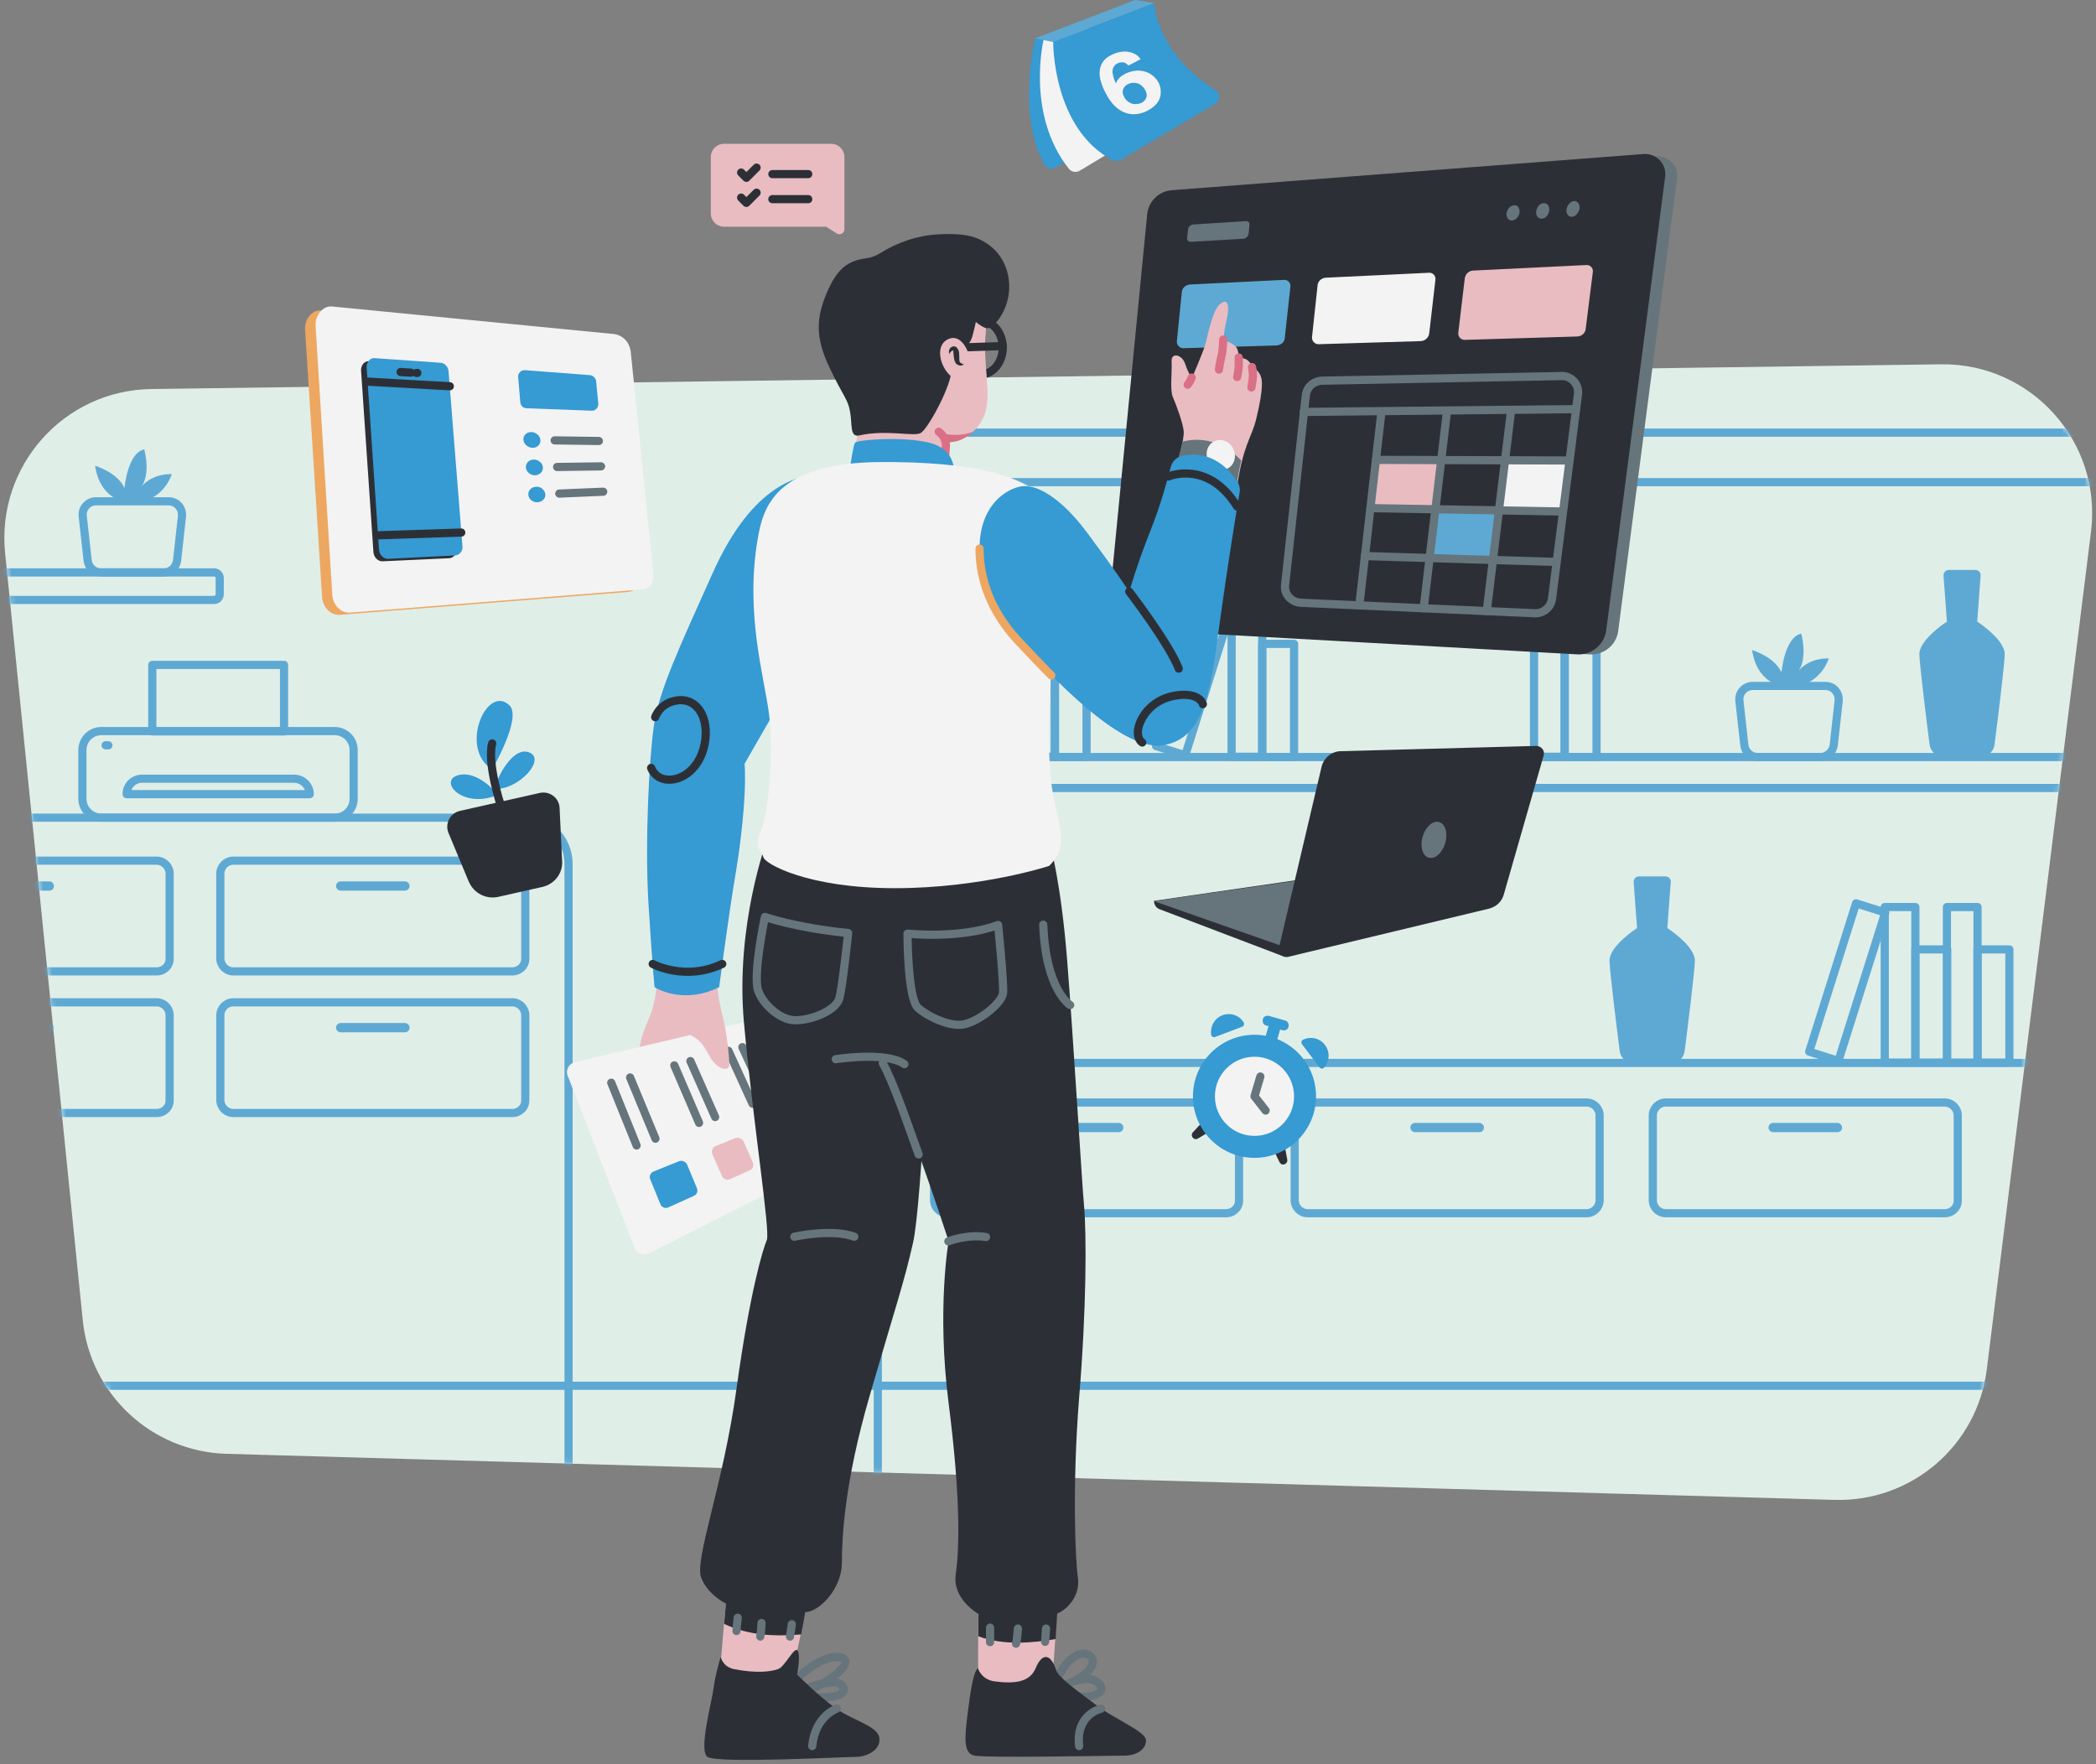 <svg width="461" height="388" viewBox="0 0 461 388" fill="none" xmlns="http://www.w3.org/2000/svg">
<rect x="0" y="0" width="461" height="388" fill="#808080" stroke="none"/>
<g opacity="0.9">
<path d="M403.518 329.889L49.822 319.755C33.362 319.279 19.826 306.695 18.194 290.303L1.121 121.617C-0.783 102.504 14.045 85.839 33.226 85.567L426.917 80.126C446.778 79.854 462.354 97.198 459.906 116.924L436.983 301.186C434.875 317.986 420.387 330.366 403.518 329.889Z" fill="#EAF9F3"/>
<mask id="mask0_62_375" style="mask-type:alpha" maskUnits="userSpaceOnUse" x="0" y="80" width="461" height="250">
<path d="M403.518 329.889L49.823 319.755C33.362 319.279 19.826 306.695 18.194 290.303L1.121 121.617C-0.783 102.504 14.045 85.839 33.226 85.567L426.917 80.126C446.778 79.854 462.354 97.198 459.906 116.924L436.984 301.186C434.875 317.986 420.387 330.366 403.518 329.889Z" fill="#EAF9F3"/>
</mask>
<g mask="url(#mask0_62_375)">
<path d="M114.848 360.498H-167.768C-173.414 360.498 -177.971 355.94 -177.971 350.295V190.043C-177.971 184.398 -173.414 179.841 -167.768 179.841H114.848C120.494 179.841 125.051 184.398 125.051 190.043V350.295C125.051 355.94 120.494 360.498 114.848 360.498Z" stroke="#5AADDC" stroke-width="1.8" stroke-miterlimit="10" stroke-linecap="round" stroke-linejoin="round"/>
<path d="M488.337 349.751H203.272C197.627 349.751 193.069 345.194 193.069 339.548V105.361C193.069 99.715 197.627 95.158 203.272 95.158H488.337C493.983 95.158 498.54 99.715 498.54 105.361V339.548C498.54 345.194 493.983 349.751 488.337 349.751Z" stroke="#5AADDC" stroke-width="1.8" stroke-miterlimit="10" stroke-linecap="round" stroke-linejoin="round"/>
<path d="M47.102 131.956H-14.047V125.902H47.102C47.782 125.902 48.326 126.446 48.326 127.126V130.663C48.326 131.412 47.782 131.956 47.102 131.956Z" stroke="#5AADDC" stroke-width="1.8" stroke-miterlimit="10" stroke-linecap="round" stroke-linejoin="round"/>
<path d="M36.015 125.902H22.207C20.711 125.902 19.486 124.814 19.282 123.317L18.194 113.523C17.99 111.822 19.35 110.258 21.119 110.258H37.103C38.871 110.258 40.164 111.754 40.028 113.523L38.94 123.317C38.736 124.814 37.511 125.902 36.015 125.902Z" stroke="#5AADDC" stroke-width="1.8" stroke-miterlimit="10" stroke-linecap="round" stroke-linejoin="round"/>
<path d="M27.444 110.326C27.444 110.326 22.003 109.782 20.915 102.436C20.915 102.436 25.812 103.864 27.376 107.333C27.376 107.333 28.057 99.579 31.73 98.831C31.73 98.831 33.362 104.612 30.777 107.469C30.777 107.469 32.75 104.204 37.783 104.272C37.783 104.272 36.491 108.898 31.526 110.258" fill="#5AADDC"/>
<path d="M400.39 166.509H386.582C385.085 166.509 383.861 165.421 383.657 163.924L382.569 154.13C382.365 152.429 383.725 150.865 385.494 150.865H401.478C403.246 150.865 404.539 152.361 404.403 154.13L403.314 163.924C403.11 165.353 401.886 166.509 400.39 166.509Z" stroke="#5AADDC" stroke-width="1.8" stroke-miterlimit="10" stroke-linecap="round" stroke-linejoin="round"/>
<path d="M391.887 150.865C391.887 150.865 386.446 150.321 385.357 142.975C385.357 142.975 390.255 144.403 391.819 147.872C391.819 147.872 392.499 140.118 396.172 139.37C396.172 139.37 397.805 145.151 395.22 148.008C395.22 148.008 397.193 144.743 402.226 144.811C402.226 144.811 400.934 149.437 395.968 150.797" fill="#5AADDC"/>
<path d="M112.672 213.646H51.319C49.755 213.646 48.462 212.354 48.462 210.789V192.152C48.462 190.588 49.755 189.295 51.319 189.295H112.672C114.236 189.295 115.528 190.588 115.528 192.152V210.789C115.596 212.354 114.304 213.646 112.672 213.646Z" stroke="#5AADDC" stroke-width="1.8" stroke-miterlimit="10" stroke-linecap="round" stroke-linejoin="round"/>
<path d="M89.069 195.893H74.921C74.377 195.893 73.901 195.417 73.901 194.873C73.901 194.329 74.377 193.853 74.921 193.853H89.069C89.613 193.853 90.089 194.329 90.089 194.873C90.089 195.417 89.613 195.893 89.069 195.893Z" fill="#5AADDC"/>
<path d="M112.672 244.798H51.319C49.755 244.798 48.462 243.506 48.462 241.942V223.304C48.462 221.74 49.755 220.448 51.319 220.448H112.672C114.236 220.448 115.528 221.74 115.528 223.304V241.942C115.596 243.506 114.304 244.798 112.672 244.798Z" stroke="#5AADDC" stroke-width="1.8" stroke-miterlimit="10" stroke-linecap="round" stroke-linejoin="round"/>
<path d="M89.069 227.046H74.921C74.377 227.046 73.901 226.569 73.901 226.025C73.901 225.481 74.377 225.005 74.921 225.005H89.069C89.613 225.005 90.089 225.481 90.089 226.025C90.089 226.569 89.613 227.046 89.069 227.046Z" fill="#5AADDC"/>
<path d="M427.733 266.836H366.38C364.816 266.836 363.523 265.544 363.523 263.98V245.342C363.523 243.778 364.816 242.486 366.38 242.486H427.733C429.297 242.486 430.59 243.778 430.59 245.342V263.98C430.658 265.544 429.365 266.836 427.733 266.836Z" stroke="#5AADDC" stroke-width="1.8" stroke-miterlimit="10" stroke-linecap="round" stroke-linejoin="round"/>
<path d="M404.131 249.015H389.983C389.439 249.015 388.962 248.539 388.962 247.995C388.962 247.451 389.439 246.975 389.983 246.975H404.131C404.675 246.975 405.151 247.451 405.151 247.995C405.151 248.607 404.675 249.015 404.131 249.015Z" fill="#5AADDC"/>
<path d="M348.967 266.836H287.615C286.05 266.836 284.758 265.544 284.758 263.98V245.342C284.758 243.778 286.05 242.486 287.615 242.486H348.967C350.532 242.486 351.824 243.778 351.824 245.342V263.98C351.824 265.544 350.532 266.836 348.967 266.836Z" stroke="#5AADDC" stroke-width="1.8" stroke-miterlimit="10" stroke-linecap="round" stroke-linejoin="round"/>
<path d="M325.365 249.015H311.217C310.673 249.015 310.197 248.539 310.197 247.995C310.197 247.451 310.673 246.975 311.217 246.975H325.365C325.909 246.975 326.385 247.451 326.385 247.995C326.385 248.607 325.909 249.015 325.365 249.015Z" fill="#5AADDC"/>
<path d="M269.658 266.836H208.305C206.741 266.836 205.449 265.544 205.449 263.98V245.342C205.449 243.778 206.741 242.486 208.305 242.486H269.658C271.222 242.486 272.515 243.778 272.515 245.342V263.98C272.583 265.544 271.291 266.836 269.658 266.836Z" stroke="#5AADDC" stroke-width="1.8" stroke-miterlimit="10" stroke-linecap="round" stroke-linejoin="round"/>
<path d="M246.056 249.015H231.908C231.364 249.015 230.887 248.539 230.887 247.995C230.887 247.451 231.364 246.975 231.908 246.975H246.056C246.6 246.975 247.076 247.451 247.076 247.995C247.076 248.607 246.6 249.015 246.056 249.015Z" fill="#5AADDC"/>
<path d="M34.45 213.646H-26.902C-28.467 213.646 -29.759 212.354 -29.759 210.789V192.152C-29.759 190.588 -28.467 189.295 -26.902 189.295H34.45C36.015 189.295 37.307 190.588 37.307 192.152V210.789C37.375 212.354 36.083 213.646 34.45 213.646Z" stroke="#5AADDC" stroke-width="1.8" stroke-miterlimit="10" stroke-linecap="round" stroke-linejoin="round"/>
<path d="M10.848 195.893H-3.3C-3.844 195.893 -4.32 195.417 -4.32 194.873C-4.32 194.329 -3.844 193.853 -3.3 193.853H10.848C11.392 193.853 11.868 194.329 11.868 194.873C11.868 195.417 11.46 195.893 10.848 195.893Z" fill="#5AADDC"/>
<path d="M34.45 244.798H-26.902C-28.467 244.798 -29.759 243.506 -29.759 241.942V223.304C-29.759 221.74 -28.467 220.448 -26.902 220.448H34.45C36.015 220.448 37.307 221.74 37.307 223.304V241.942C37.375 243.506 36.083 244.798 34.45 244.798Z" stroke="#5AADDC" stroke-width="1.8" stroke-miterlimit="10" stroke-linecap="round" stroke-linejoin="round"/>
<path d="M10.848 227.046H-3.3C-3.844 227.046 -4.32 226.569 -4.32 226.025C-4.32 225.481 -3.844 225.005 -3.3 225.005H10.848C11.392 225.005 11.868 225.481 11.868 226.025C11.868 226.569 11.46 227.046 10.848 227.046Z" fill="#5AADDC"/>
<path d="M517.041 166.509H207.557C205.857 166.509 204.428 165.081 204.428 163.38V109.17C204.428 107.469 205.857 106.041 207.557 106.041H517.041C518.742 106.041 520.17 107.469 520.17 109.17V163.38C520.17 165.081 518.81 166.509 517.041 166.509Z" stroke="#5AADDC" stroke-width="1.8" stroke-miterlimit="10" stroke-linecap="round" stroke-linejoin="round"/>
<path d="M517.041 233.779H207.557C205.857 233.779 204.428 232.351 204.428 230.651V176.44C204.428 174.739 205.857 173.311 207.557 173.311H517.041C518.742 173.311 520.17 174.739 520.17 176.44V230.651C520.17 232.351 518.81 233.779 517.041 233.779Z" stroke="#5AADDC" stroke-width="1.8" stroke-miterlimit="10" stroke-linecap="round" stroke-linejoin="round"/>
<path d="M232.044 132.228H225.31V166.441H232.044V132.228Z" stroke="#5AADDC" stroke-width="1.8" stroke-miterlimit="10" stroke-linecap="round" stroke-linejoin="round"/>
<path d="M238.982 141.614H231.976V166.509H238.982V141.614Z" stroke="#5AADDC" stroke-width="1.8" stroke-miterlimit="10" stroke-linecap="round" stroke-linejoin="round"/>
<path d="M434.943 199.498H428.209V233.711H434.943V199.498Z" stroke="#5AADDC" stroke-width="1.8" stroke-miterlimit="10" stroke-linecap="round" stroke-linejoin="round"/>
<path d="M441.949 208.817H434.943V233.711H441.949V208.817Z" stroke="#5AADDC" stroke-width="1.8" stroke-miterlimit="10" stroke-linecap="round" stroke-linejoin="round"/>
<path d="M421.271 199.498H414.537V233.711H421.271V199.498Z" stroke="#5AADDC" stroke-width="1.8" stroke-miterlimit="10" stroke-linecap="round" stroke-linejoin="round"/>
<path d="M414.644 200.706L408.222 198.679L397.921 231.304L404.342 233.332L414.644 200.706Z" stroke="#5AADDC" stroke-width="1.8" stroke-miterlimit="10" stroke-linecap="round" stroke-linejoin="round"/>
<path d="M428.277 208.817H421.271V233.711H428.277V208.817Z" stroke="#5AADDC" stroke-width="1.8" stroke-miterlimit="10" stroke-linecap="round" stroke-linejoin="round"/>
<path d="M344.138 132.228H337.404V166.441H344.138V132.228Z" stroke="#5AADDC" stroke-width="1.8" stroke-miterlimit="10" stroke-linecap="round" stroke-linejoin="round"/>
<path d="M351.144 141.614H344.138V166.509H351.144V141.614Z" stroke="#5AADDC" stroke-width="1.8" stroke-miterlimit="10" stroke-linecap="round" stroke-linejoin="round"/>
<path d="M277.616 132.228H270.882V166.441H277.616V132.228Z" stroke="#5AADDC" stroke-width="1.8" stroke-miterlimit="10" stroke-linecap="round" stroke-linejoin="round"/>
<path d="M270.986 133.493L264.565 131.466L254.263 164.091L260.684 166.119L270.986 133.493Z" stroke="#5AADDC" stroke-width="1.8" stroke-miterlimit="10" stroke-linecap="round" stroke-linejoin="round"/>
<path d="M284.622 141.614H277.616V166.509H284.622V141.614Z" stroke="#5AADDC" stroke-width="1.8" stroke-miterlimit="10" stroke-linecap="round" stroke-linejoin="round"/>
<path d="M434.875 136.717L435.623 126.582C435.691 125.902 435.147 125.358 434.467 125.358H431.542H428.617C427.937 125.358 427.461 125.902 427.461 126.582L428.209 136.717C428.209 136.717 422.087 140.662 422.155 143.927C422.223 146.444 423.72 158.483 424.4 163.788C424.604 165.285 425.828 166.373 427.325 166.373H431.542H435.759C437.256 166.373 438.48 165.285 438.684 163.788C439.364 158.483 440.86 146.444 440.928 143.927C440.996 140.662 434.875 136.717 434.875 136.717Z" fill="#5AADDC"/>
<path d="M366.72 204.123L367.469 193.989C367.537 193.308 366.992 192.764 366.312 192.764H363.387H360.463C359.782 192.764 359.306 193.308 359.306 193.989L360.055 204.123C360.055 204.123 353.933 208.068 354.001 211.333C354.069 213.85 355.565 225.889 356.246 231.195C356.45 232.691 357.674 233.779 359.17 233.779H363.387H367.605C369.101 233.779 370.325 232.691 370.529 231.195C371.21 225.889 372.706 213.85 372.774 211.333C372.842 208.068 366.72 204.123 366.72 204.123Z" fill="#5AADDC"/>
<path d="M0.101 304.791H650.221" stroke="#5AADDC" stroke-width="1.8" stroke-miterlimit="10" stroke-linecap="round" stroke-linejoin="round"/>
<path d="M73.629 179.841H22.275C20.03 179.841 18.126 178.004 18.126 175.692V164.945C18.126 162.7 19.962 160.796 22.275 160.796H73.629C75.874 160.796 77.778 162.632 77.778 164.945V175.692C77.778 178.004 75.942 179.841 73.629 179.841Z" stroke="#5AADDC" stroke-width="1.8" stroke-miterlimit="10" stroke-linecap="round" stroke-linejoin="round"/>
<path d="M23.227 163.924H23.84" stroke="#5AADDC" stroke-width="1.8" stroke-miterlimit="10" stroke-linecap="round" stroke-linejoin="round"/>
<path d="M68.12 174.671H27.852C27.852 172.767 29.349 171.27 31.253 171.27H64.65C66.555 171.27 68.12 172.767 68.12 174.671Z" stroke="#5AADDC" stroke-width="1.8" stroke-miterlimit="10" stroke-linecap="round" stroke-linejoin="round"/>
<path d="M62.474 146.24H33.498V160.864H62.474V146.24Z" stroke="#5AADDC" stroke-width="1.8" stroke-miterlimit="10" stroke-linecap="round" stroke-linejoin="round"/>
</g>
<path d="M281.833 210.177L255.034 199.974C254.286 199.702 253.81 198.954 253.81 198.138L296.797 191.88C296.797 191.88 302.103 200.79 301.558 200.994C301.014 201.199 281.833 210.177 281.833 210.177Z" fill="#22272E"/>
<path d="M253.81 198.206L282.513 208.272L298.974 200.314C298.974 200.314 295.369 192.22 294.961 192.288C294.553 192.356 253.81 198.206 253.81 198.206Z" fill="#63737A"/>
<path d="M281.289 208.476L290.676 168.618C291.152 166.713 292.852 165.285 294.825 165.217L337.88 164.06C338.969 164.06 339.853 165.081 339.513 166.169L330.738 196.777C330.33 198.274 329.106 199.43 327.542 199.838L283.33 210.449C282.037 210.721 280.949 209.701 281.289 208.476Z" fill="#22272E"/>
<path d="M317.861 185.455C318.497 183.292 317.902 181.213 316.532 180.811C315.163 180.408 313.537 181.835 312.902 183.997C312.266 186.16 312.861 188.239 314.23 188.641C315.6 189.044 317.225 187.617 317.861 185.455Z" fill="#63737A"/>
<path d="M349.716 143.927L251.225 138.418C248.708 138.281 246.872 136.105 247.076 133.588L255.51 47.545C255.782 44.688 258.095 42.511 260.884 42.239L364.136 34.349C366.925 34.145 369.237 36.526 368.829 39.315L355.906 138.826C355.497 141.818 352.845 144.063 349.716 143.927Z" fill="#63737A"/>
<path d="M346.995 143.927L248.028 138.418C245.511 138.281 243.607 136.105 243.879 133.588L252.313 47.137C252.585 44.28 254.898 42.035 257.755 41.831L361.483 33.873C364.272 33.669 366.584 36.05 366.244 38.839L353.253 138.826C352.777 141.818 350.056 144.063 346.995 143.927Z" fill="#22272E"/>
<path d="M345.159 101.279L343.73 112.502L329.718 112.23L331.011 101.211L345.159 101.279Z" fill="white"/>
<path d="M316.999 101.143L315.707 111.958L301.423 111.754L302.579 101.143H316.999Z" fill="#F4C2C9"/>
<path d="M329.718 112.23L328.358 123.181L314.414 122.705L315.707 111.958L329.718 112.23Z" fill="#5AADDC"/>
<path d="M273.467 52.51L261.836 53.19C261.428 53.19 261.088 52.85 261.088 52.442L261.292 50.47C261.36 49.925 261.836 49.449 262.38 49.381L274.079 48.633C274.487 48.633 274.895 48.973 274.827 49.381L274.623 51.422C274.487 52.034 274.079 52.442 273.467 52.51Z" fill="#63737A"/>
<path d="M280.813 75.977L260.271 76.589C259.455 76.589 258.775 75.909 258.843 75.024L259.931 64.277C259.999 63.325 260.816 62.645 261.7 62.577L282.377 61.557C283.262 61.489 283.942 62.237 283.806 63.121L282.582 74.276C282.582 75.16 281.765 75.909 280.813 75.977Z" fill="#5AADDC"/>
<path d="M312.509 75.024L289.995 75.704C289.179 75.704 288.499 75.024 288.567 74.14L289.791 62.781C289.859 61.829 290.676 61.149 291.56 61.081L314.278 59.992C315.162 59.924 315.842 60.672 315.706 61.557L314.346 73.324C314.21 74.276 313.462 74.956 312.509 75.024Z" fill="white"/>
<path d="M346.995 74.004L322.168 74.752C321.284 74.752 320.672 74.072 320.74 73.188L322.168 61.217C322.304 60.264 323.052 59.584 323.937 59.516L348.899 58.292C349.784 58.224 350.464 58.972 350.328 59.856L348.763 72.304C348.695 73.256 347.879 73.936 346.995 74.004Z" fill="#F4C2C9"/>
<path d="M286.05 132.568L337.608 134.881C339.445 134.949 341.077 133.588 341.349 131.752L347.063 86.724C347.335 84.547 345.635 82.642 343.458 82.71L290.744 83.731C288.907 83.799 287.411 85.159 287.207 86.928L282.649 128.623C282.377 130.595 283.942 132.432 286.05 132.568Z" stroke="#63737A" stroke-width="1.8" stroke-miterlimit="10" stroke-linecap="round" stroke-linejoin="round"/>
<path d="M286.731 90.6L346.587 89.988" stroke="#63737A" stroke-width="1.8" stroke-miterlimit="10" stroke-linecap="round" stroke-linejoin="round"/>
<path d="M303.803 90.873L298.974 133.112" stroke="#63737A" stroke-width="1.8" stroke-miterlimit="10" stroke-linecap="round" stroke-linejoin="round"/>
<path d="M318.223 90.737L313.122 133.792" stroke="#63737A" stroke-width="1.8" stroke-miterlimit="10" stroke-linecap="round" stroke-linejoin="round"/>
<path d="M332.303 90.669L326.998 134.404" stroke="#63737A" stroke-width="1.8" stroke-miterlimit="10" stroke-linecap="round" stroke-linejoin="round"/>
<path d="M302.647 101.143L345.159 101.279" stroke="#63737A" stroke-width="1.8" stroke-miterlimit="10" stroke-linecap="round" stroke-linejoin="round"/>
<path d="M301.423 111.754L343.73 112.502" stroke="#63737A" stroke-width="1.8" stroke-miterlimit="10" stroke-linecap="round" stroke-linejoin="round"/>
<path d="M300.198 122.297L342.302 123.589" stroke="#63737A" stroke-width="1.8" stroke-miterlimit="10" stroke-linecap="round" stroke-linejoin="round"/>
<path d="M347.403 45.844C347.267 46.797 346.519 47.613 345.771 47.681C344.954 47.749 344.41 47.001 344.546 46.048C344.682 45.096 345.431 44.28 346.179 44.212C346.995 44.212 347.539 44.892 347.403 45.844Z" fill="#63737A"/>
<path d="M340.737 46.321C340.601 47.273 339.921 48.089 339.105 48.089C338.289 48.157 337.744 47.409 337.881 46.457C338.017 45.504 338.697 44.688 339.513 44.688C340.329 44.62 340.873 45.368 340.737 46.321Z" fill="#63737A"/>
<path d="M334.207 46.729C334.071 47.681 333.391 48.429 332.575 48.497C331.827 48.565 331.283 47.817 331.351 46.933C331.487 45.98 332.167 45.232 332.983 45.164C333.799 45.028 334.275 45.776 334.207 46.729Z" fill="#63737A"/>
<path d="M138.178 130.187L74.717 135.221C72.745 135.357 70.976 133.588 70.84 131.276L67.099 72.508C66.963 70.195 68.664 68.086 70.636 68.29L131.785 74.412C133.757 74.616 135.322 76.181 135.526 78.289L140.491 127.331C140.763 128.759 139.675 130.051 138.178 130.187Z" fill="#F8AB5D"/>
<path d="M141.239 129.643L77.03 134.745C74.989 134.881 73.221 133.112 73.085 130.799L69.412 71.691C69.276 69.311 71.044 67.202 73.017 67.406L134.914 73.46C136.954 73.664 138.451 75.228 138.723 77.337L143.756 126.65C143.824 128.147 142.736 129.507 141.239 129.643Z" fill="white"/>
<path d="M98.864 122.773L84.172 123.453C83.152 123.521 82.199 122.569 82.131 121.413L79.411 81.486C79.343 80.398 80.159 79.377 81.111 79.445L95.599 80.466C96.551 80.534 97.299 81.35 97.367 82.438L100.428 120.801C100.496 121.821 99.748 122.705 98.864 122.773Z" fill="#22272E"/>
<path d="M100.156 122.161L85.396 122.909C84.376 122.977 83.424 122.025 83.356 120.869L80.635 80.806C80.567 79.718 81.383 78.697 82.335 78.765L96.891 79.786C97.844 79.854 98.592 80.67 98.66 81.758L101.721 120.257C101.789 121.209 101.04 122.093 100.156 122.161Z" fill="#2D9CDB"/>
<path d="M88.117 81.826L90.362 81.962" stroke="#22272E" stroke-width="1.8" stroke-miterlimit="10" stroke-linecap="round" stroke-linejoin="round"/>
<path d="M91.586 82.03H91.79" stroke="#22272E" stroke-width="1.8" stroke-miterlimit="10" stroke-linecap="round" stroke-linejoin="round"/>
<path d="M80.839 83.935L98.932 84.955" stroke="#22272E" stroke-width="1.8" stroke-miterlimit="10" stroke-linecap="round" stroke-linejoin="round"/>
<path d="M83.152 117.74L101.449 117.128" stroke="#22272E" stroke-width="1.8" stroke-miterlimit="10" stroke-linecap="round" stroke-linejoin="round"/>
<path d="M129.744 82.506L115.46 81.418C114.576 81.35 113.896 82.098 113.964 82.915L114.44 88.492C114.508 89.172 115.052 89.784 115.8 89.784L130.084 90.329C130.968 90.397 131.649 89.648 131.581 88.764L131.104 83.731C130.968 83.118 130.424 82.574 129.744 82.506Z" fill="#2D9CDB"/>
<path d="M118.861 96.79C118.929 97.743 118.181 98.491 117.161 98.491C116.141 98.491 115.188 97.674 115.12 96.722C115.052 95.77 115.8 95.022 116.889 95.022C117.909 95.09 118.793 95.838 118.861 96.79Z" fill="#2D9CDB"/>
<path d="M121.99 96.858L131.717 96.994" stroke="#63737A" stroke-width="1.8" stroke-miterlimit="10" stroke-linecap="round" stroke-linejoin="round"/>
<path d="M119.405 102.776C119.473 103.728 118.725 104.476 117.705 104.544C116.685 104.544 115.732 103.796 115.664 102.844C115.596 101.892 116.345 101.075 117.433 101.075C118.385 101.075 119.337 101.824 119.405 102.776Z" fill="#2D9CDB"/>
<path d="M122.534 102.708L132.193 102.572" stroke="#63737A" stroke-width="1.8" stroke-miterlimit="10" stroke-linecap="round" stroke-linejoin="round"/>
<path d="M119.95 108.693C120.018 109.646 119.269 110.394 118.249 110.462C117.229 110.53 116.277 109.782 116.209 108.829C116.141 107.877 116.889 107.061 117.977 107.061C118.929 106.993 119.814 107.741 119.95 108.693Z" fill="#2D9CDB"/>
<path d="M123.01 108.557L132.669 108.149" stroke="#63737A" stroke-width="1.8" stroke-miterlimit="10" stroke-linecap="round" stroke-linejoin="round"/>
<path d="M109.067 173.515C108.182 173.515 112.127 164.128 116.208 165.421C120.358 166.781 114.236 173.583 109.067 173.515Z" fill="#2D9CDB"/>
<path d="M109.543 174.807C109.543 174.807 105.121 169.23 100.7 170.522C96.347 171.815 101.789 178.072 109.543 174.807Z" fill="#2D9CDB"/>
<path d="M108.25 169.23C108.25 169.23 114.848 157.871 112.059 155.15C107.094 150.321 100.836 164.605 108.25 169.23Z" fill="#2D9CDB"/>
<path d="M119.269 195.077L109.611 197.253C106.89 197.866 104.169 196.437 103.081 193.853L98.66 183.242C97.775 181.201 99 178.82 101.176 178.344L118.725 174.399C120.902 173.923 123.01 175.488 123.078 177.732L123.622 189.159C123.895 192.016 121.99 194.465 119.269 195.077Z" fill="#22272E"/>
<path d="M110.155 177.188C110.155 177.188 107.094 167.869 108.25 163.516" stroke="#22272E" stroke-width="1.8" stroke-miterlimit="10" stroke-linecap="round" stroke-linejoin="round"/>
<path d="M144.572 215.686C144.572 215.686 144.164 220.38 143.076 223.168C141.988 225.957 140.083 229.358 140.695 234.051C141.307 238.745 145.797 245.615 147.565 245.411C149.334 245.206 148.381 242.214 148.381 242.214C148.381 242.214 150.15 244.73 151.85 243.982C153.551 243.302 151.238 237.792 151.238 237.792C151.238 237.792 153.347 241.193 155.251 240.785C157.156 240.377 153.347 235.004 153.347 235.004C153.347 235.004 155.863 237.792 156.544 237.384C157.224 236.976 157.836 237.18 156.544 233.983C155.251 230.787 157.36 220.38 157.292 217.999C157.224 215.686 147.973 213.51 144.572 215.686Z" fill="#F4C2C9"/>
<path d="M169.807 225.141L183.071 252.893C183.615 253.981 183.139 255.273 182.05 255.817L142.668 275.679C141.511 276.291 140.083 275.747 139.607 274.522L124.847 236.568C124.371 235.344 125.119 233.915 126.411 233.643L167.29 223.985C168.311 223.713 169.399 224.189 169.807 225.141Z" fill="white"/>
<path d="M151.102 256.089L153.279 261.327C153.551 262.007 153.279 262.755 152.598 263.027L147.021 265.544C146.341 265.884 145.524 265.544 145.252 264.864L143.008 259.354C142.736 258.674 143.076 257.926 143.756 257.654L149.334 255.409C150.014 255.137 150.762 255.477 151.102 256.089Z" fill="#2D9CDB"/>
<path d="M140.015 251.94L134.438 238.133" stroke="#63737A" stroke-width="1.8" stroke-miterlimit="10" stroke-linecap="round" stroke-linejoin="round"/>
<path d="M144.164 250.444L138.587 236.976" stroke="#63737A" stroke-width="1.8" stroke-miterlimit="10" stroke-linecap="round" stroke-linejoin="round"/>
<path d="M163.549 251.056L165.59 255.681C165.862 256.361 165.59 257.11 164.91 257.382L160.557 259.354C159.876 259.626 159.128 259.354 158.788 258.674L156.68 253.845C156.407 253.165 156.68 252.416 157.36 252.076L161.781 250.308C162.529 250.104 163.277 250.444 163.549 251.056Z" fill="#F4C2C9"/>
<path d="M153.755 246.975L148.313 234.324" stroke="#63737A" stroke-width="1.8" stroke-miterlimit="10" stroke-linecap="round" stroke-linejoin="round"/>
<path d="M157.292 245.683L151.85 233.371" stroke="#63737A" stroke-width="1.8" stroke-miterlimit="10" stroke-linecap="round" stroke-linejoin="round"/>
<path d="M173.752 245.615L176.745 252.008L170.963 254.661L167.903 247.995L173.752 245.615Z" stroke="#22272E" stroke-width="1.8" stroke-miterlimit="10" stroke-linecap="round" stroke-linejoin="round"/>
<path d="M165.522 242.758L160.216 231.127" stroke="#63737A" stroke-width="1.8" stroke-miterlimit="10" stroke-linecap="round" stroke-linejoin="round"/>
<path d="M168.515 241.669L163.277 230.31" stroke="#63737A" stroke-width="1.8" stroke-miterlimit="10" stroke-linecap="round" stroke-linejoin="round"/>
<path d="M157.836 217.251C157.836 217.251 157.904 219.427 158.924 223.441C159.944 227.454 160.353 232.215 160.421 234.051C160.489 235.888 157.7 235.276 156.135 232.419C154.571 229.562 153.823 228.746 152.462 227.998C151.034 227.182 149.878 226.433 149.061 223.917C148.245 221.4 155.523 214.462 157.836 217.251Z" fill="#F4C2C9"/>
<path d="M180.078 104.476C176.201 104.476 165.726 105.973 156.748 126.038C149.265 142.703 144.912 152.021 143.824 159.571C142.736 167.189 141.851 185.146 142.6 198.342C143.416 211.537 143.96 217.115 143.96 217.115C143.96 217.115 150.082 221.128 158.176 217.115C158.176 217.115 160.284 200.926 161.917 191.404C163.481 181.881 164.162 172.291 163.753 168.006C163.753 168.006 174.432 149.232 179.194 141.75C184.091 134.268 201.98 104.476 180.078 104.476Z" fill="#2D9CDB"/>
<path d="M143.552 212.013C143.552 212.013 150.694 215.891 158.856 212.013" stroke="#22272E" stroke-width="1.8" stroke-miterlimit="10" stroke-linecap="round" stroke-linejoin="round"/>
<path d="M144.096 157.735C144.64 156.374 145.933 154.538 148.857 154.062C153.483 153.382 156.067 158.075 154.979 163.652C153.891 169.23 149.674 172.019 146.273 171.406C144.436 171.066 143.552 169.774 143.212 168.89" stroke="#22272E" stroke-width="1.8" stroke-miterlimit="10" stroke-linecap="round" stroke-linejoin="round"/>
<path d="M232.248 371.245C232.248 371.245 232.52 367.095 236.193 364.443C239.866 361.858 244.083 366.619 234.493 370.496" stroke="#63737A" stroke-width="1.8" stroke-miterlimit="10" stroke-linecap="round" stroke-linejoin="round"/>
<path d="M235.853 369.952C235.853 369.952 239.798 368.116 241.838 370.428C243.811 372.741 238.097 374.305 235.037 372.265" stroke="#63737A" stroke-width="1.8" stroke-miterlimit="10" stroke-linecap="round" stroke-linejoin="round"/>
<path d="M173.208 371.245C173.208 371.245 178.99 364.511 184.023 364.443C188.988 364.443 183.343 370.02 177.017 371.993" stroke="#63737A" stroke-width="1.8" stroke-miterlimit="10" stroke-linecap="round" stroke-linejoin="round"/>
<path d="M177.561 371.245C177.561 371.245 184.635 368.524 185.519 371.245C186.404 373.965 178.037 373.217 178.037 373.217" stroke="#63737A" stroke-width="1.8" stroke-miterlimit="10" stroke-linecap="round" stroke-linejoin="round"/>
<path d="M215.243 353.56C215.243 353.56 214.971 365.667 215.243 369C215.515 372.333 221.637 374.441 226.534 372.877C231.432 371.313 231.568 368.116 231.568 368.116C231.568 368.116 232.656 353.492 232.656 350.703C232.656 347.914 215.311 348.05 215.243 353.56Z" fill="#F4C2C9"/>
<path d="M215.243 353.56C215.243 353.56 215.175 356.485 215.175 359.885C220.685 361.994 227.419 361.314 232.18 360.498C232.452 356.417 232.724 351.995 232.724 350.567C232.656 347.846 215.311 348.05 215.243 353.56Z" fill="#22272E"/>
<path d="M215.107 366.959C215.107 366.959 214.155 366.823 213.203 374.033C212.251 381.243 211.502 385.596 214.359 386.141C217.216 386.685 244.355 386.141 247.28 386.141C250.205 386.141 252.177 384.576 252.041 382.672C251.905 380.767 244.559 377.774 241.158 375.054C237.689 372.401 232.792 369.068 232.248 367.232C231.296 364.171 229.391 363.014 227.759 366.959C226.466 370.02 223.066 370.36 218.848 369.816C215.856 369.476 215.107 366.959 215.107 366.959Z" fill="#22272E"/>
<path d="M242.179 375.802C242.179 375.802 236.533 377.026 237.349 384.032" stroke="#63737A" stroke-width="1.8" stroke-miterlimit="10" stroke-linecap="round" stroke-linejoin="round"/>
<path d="M159.808 351.247C159.808 351.247 158.312 366.279 158.448 368.32C158.584 370.292 165.114 370.973 169.331 370.428C173.616 369.884 174.092 368.592 174.092 368.592C174.092 368.592 177.425 354.512 177.425 351.315C177.425 348.118 161.169 347.302 159.808 351.247Z" fill="#F4C2C9"/>
<path d="M159.808 351.247C159.808 351.247 159.536 353.9 159.264 357.165C164.774 359.749 170.419 359.954 176.201 359.477C176.881 356.076 177.493 352.676 177.493 351.315C177.561 348.05 161.169 347.302 159.808 351.247Z" fill="#22272E"/>
<path d="M158.516 364.443C158.516 364.443 157.36 368.048 156.952 371.245C156.543 374.441 153.619 384.916 155.591 386.413C157.564 387.909 185.791 386.413 188.24 386.413C190.621 386.413 193.75 384.916 193.409 382.264C193.069 379.611 187.832 378.523 184.023 375.87C180.214 373.217 175.317 368.32 175.317 368.32C175.317 368.32 176.133 364.239 175.453 363.082C174.772 361.926 172.664 366.551 171.167 367.095C169.671 367.64 166.474 368.116 161.373 367.095C158.924 366.551 158.516 364.443 158.516 364.443Z" fill="#22272E"/>
<path d="M184.023 375.802C184.023 375.802 179.262 377.434 178.649 384.032" stroke="#63737A" stroke-width="1.8" stroke-miterlimit="10" stroke-linecap="round" stroke-linejoin="round"/>
<path d="M230.956 185.69C230.956 185.69 233.336 193.921 234.697 210.993C236.057 228.066 237.893 259.218 238.438 265.34C238.982 271.462 238.982 287.718 237.349 307.375C235.785 327.101 236.533 343.289 237.077 347.03C237.621 350.771 234.969 353.968 232.316 354.988C229.663 356.076 217.692 356.076 215.243 354.988C215.243 354.988 209.394 351.791 210.21 346.214C211.026 340.636 211.298 329.413 208.646 308.668C205.993 287.922 208.646 272.958 208.646 272.958C208.646 272.958 205.585 263.571 202.116 253.845C200.891 250.376 199.599 246.839 198.443 243.642C196.742 239.085 195.178 235.412 194.226 233.779C190.757 227.93 188.104 202.355 192.117 189.023C196.062 175.828 224.29 175.828 230.956 185.69Z" fill="#22272E"/>
<path d="M168.651 184.874C168.651 184.874 161.713 203.511 163.617 224.801C165.522 246.091 169.467 270.849 168.651 272.754C167.835 274.59 164.91 284.181 161.985 305.471C159.06 326.761 152.666 343.017 154.231 347.03C155.795 351.043 160.216 353.152 161.373 353.424C162.529 353.696 174.772 354.988 177.697 354.512C180.622 353.968 185.179 349.207 185.179 343.629C185.179 338.052 185.723 326.08 191.301 306.899C196.878 287.718 198.851 282.072 200.823 273.298C202.796 264.524 204.633 217.999 204.633 217.999C204.633 217.999 209.598 194.805 193.818 190.043C178.037 185.146 168.651 184.874 168.651 184.874Z" fill="#22272E"/>
<path d="M183.819 232.963C183.819 232.963 194.906 231.195 198.919 234.051" stroke="#63737A" stroke-width="1.8" stroke-miterlimit="10" stroke-linecap="round" stroke-linejoin="round"/>
<path d="M168.243 201.675C168.243 201.675 174.976 204.055 186.54 205.212C186.54 205.212 185.315 217.183 184.567 219.7C183.751 222.216 178.718 224.393 174.908 224.393C171.372 224.393 167.494 220.516 166.678 217.659C165.658 213.782 168.243 201.675 168.243 201.675Z" stroke="#63737A" stroke-width="1.8" stroke-miterlimit="10" stroke-linecap="round" stroke-linejoin="round"/>
<path d="M199.599 205.348C199.599 205.348 211.026 206.572 219.529 203.443C219.529 203.443 220.821 216.299 220.617 218.407C220.413 220.516 215.651 224.461 212.115 225.277C209.122 225.957 204.224 223.713 201.912 221.672C199.599 219.632 199.599 205.348 199.599 205.348Z" stroke="#63737A" stroke-width="1.8" stroke-miterlimit="10" stroke-linecap="round" stroke-linejoin="round"/>
<path d="M235.377 221.06C235.377 221.06 230.003 217.795 229.459 203.375" stroke="#63737A" stroke-width="1.8" stroke-miterlimit="10" stroke-linecap="round" stroke-linejoin="round"/>
<path d="M202.048 253.913C200.823 250.444 199.531 246.907 198.375 243.71C196.674 239.153 195.11 235.48 194.158 233.847" stroke="#63737A" stroke-width="1.8" stroke-miterlimit="10" stroke-linecap="round" stroke-linejoin="round"/>
<path d="M174.704 272.006C174.704 272.006 182.935 270.169 187.9 272.006" stroke="#63737A" stroke-width="1.8" stroke-miterlimit="10" stroke-linecap="round" stroke-linejoin="round"/>
<path d="M208.578 273.026C208.578 273.026 212.659 271.394 216.876 272.074" stroke="#63737A" stroke-width="1.8" stroke-miterlimit="10" stroke-linecap="round" stroke-linejoin="round"/>
<path d="M162.257 355.804C162.257 355.804 161.985 358.185 161.985 358.729" stroke="#63737A" stroke-width="1.8" stroke-miterlimit="10" stroke-linecap="round" stroke-linejoin="round"/>
<path d="M167.494 356.961C167.494 356.961 167.358 359.477 167.222 359.954" stroke="#63737A" stroke-width="1.8" stroke-miterlimit="10" stroke-linecap="round" stroke-linejoin="round"/>
<path d="M174.16 357.233C174.16 357.233 173.82 359.613 173.752 359.954" stroke="#63737A" stroke-width="1.8" stroke-miterlimit="10" stroke-linecap="round" stroke-linejoin="round"/>
<path d="M217.76 357.981C217.76 357.981 217.76 360.702 217.76 361.178" stroke="#63737A" stroke-width="1.8" stroke-miterlimit="10" stroke-linecap="round" stroke-linejoin="round"/>
<path d="M223.882 358.185C223.882 358.185 223.678 360.906 223.474 361.518" stroke="#63737A" stroke-width="1.8" stroke-miterlimit="10" stroke-linecap="round" stroke-linejoin="round"/>
<path d="M230.071 358.185C230.071 358.185 229.935 360.226 229.867 361.11" stroke="#63737A" stroke-width="1.8" stroke-miterlimit="10" stroke-linecap="round" stroke-linejoin="round"/>
<path d="M215.651 82.37C218.356 82.37 220.549 79.721 220.549 76.453C220.549 73.184 218.356 70.535 215.651 70.535C212.947 70.535 210.754 73.184 210.754 76.453C210.754 79.721 212.947 82.37 215.651 82.37Z" stroke="#22272E" stroke-width="1.8" stroke-miterlimit="10" stroke-linecap="round" stroke-linejoin="round"/>
<path d="M215.583 63.121C215.583 63.121 217.352 66.25 216.808 72.984C216.196 79.786 217.76 85.295 216.944 89.716C216.059 94.206 212.523 96.382 210.618 96.926C208.782 97.47 199.259 98.763 194.566 92.505C189.872 86.247 185.587 67.814 193.205 64.277C200.823 60.809 212.386 59.516 215.583 63.121Z" fill="#F4C2C9"/>
<path d="M216.876 89.716C217.76 85.227 216.128 79.786 216.74 72.984C217.352 66.182 215.515 63.121 215.515 63.121C212.319 59.516 200.823 60.809 193.137 64.345C187.356 66.998 188.444 78.221 191.301 86.179C196.81 92.301 204.7 96.178 213.135 94.886C213.339 94.886 213.611 94.886 214.019 94.818C215.311 93.661 216.468 92.029 216.876 89.716Z" fill="#F4C2C9"/>
<path d="M191.369 86.179C192.321 88.764 193.409 91.009 194.566 92.573C199.259 98.831 208.714 97.47 210.618 96.994C211.502 96.722 212.863 96.042 214.087 94.954C213.679 94.886 206.469 99.443 191.369 86.179Z" fill="#E26E85"/>
<path d="M212.387 76.385L220.549 76.113" stroke="#22272E" stroke-width="1.8" stroke-miterlimit="10" stroke-linecap="round" stroke-linejoin="round"/>
<path d="M202.66 92.981C202.66 92.981 206.197 94.273 208.305 96.586C208.305 96.586 207.625 100.531 207.897 102.504C208.169 104.476 205.313 108.693 199.123 108.353C192.933 108.013 187.628 103.32 187.628 103.32C187.628 103.32 188.376 94.75 189.396 92.233C190.485 89.648 202.66 92.981 202.66 92.981Z" fill="#F4C2C9"/>
<path d="M206.469 94.954C206.469 94.954 206.469 95.022 206.469 94.954C207.625 95.77 208.169 97.13 208.033 98.491C207.897 99.783 207.761 101.415 207.897 102.436" stroke="#E26E85" stroke-width="1.8" stroke-miterlimit="10" stroke-linecap="round" stroke-linejoin="round"/>
<path d="M211.91 76.793C211.91 76.793 213.407 75.704 213.883 73.936C214.359 72.168 214.631 70.807 214.631 70.807C214.631 70.807 215.583 71.691 216.808 72.168C218.1 72.644 221.433 69.107 221.909 64.277C222.385 59.448 220.141 54.415 214.631 52.306C212.523 51.49 209.326 51.354 206.129 51.558C201.64 51.83 197.354 53.326 193.545 55.707C192.729 56.183 191.709 56.659 190.553 56.795C186.608 57.34 184.159 58.904 181.846 64.413C179.534 69.855 179.262 74.14 182.39 80.738C185.519 87.336 186.472 87.744 186.948 90.465C187.492 93.185 186.812 96.246 188.988 95.77C194.974 94.41 201.095 96.11 202.524 95.226C204.02 94.342 208.714 85.907 209.258 81.826C209.802 77.677 211.026 76.317 211.91 76.793Z" fill="#22272E"/>
<path d="M212.795 77.201C212.795 77.201 211.366 73.392 208.646 74.548C204.973 76.113 207.217 82.574 210.754 83.663" fill="#F4C2C9"/>
<path d="M208.782 77.881C208.714 77.609 208.646 77.269 208.782 76.929C208.85 76.793 208.918 76.589 209.122 76.453C209.258 76.317 209.53 76.181 209.734 76.181C209.802 76.181 210.006 76.181 210.142 76.249C210.278 76.317 210.414 76.385 210.482 76.521C210.55 76.589 210.618 76.725 210.686 76.793C210.754 76.861 210.754 76.997 210.822 77.065C210.958 77.405 210.958 77.677 210.958 77.949C211.026 78.493 210.958 79.037 211.026 79.377C211.026 79.65 211.366 79.99 211.978 80.126C211.774 80.33 211.434 80.466 211.094 80.398C210.754 80.33 210.346 80.126 210.142 79.786C209.802 79.105 209.802 78.561 209.734 78.017C209.734 77.745 209.666 77.473 209.666 77.337C209.666 77.269 209.666 77.269 209.666 77.201C209.666 77.133 209.666 77.133 209.666 77.133C209.666 77.133 209.802 77.133 209.734 77.133C209.666 77.065 209.53 77.065 209.326 77.201C209.054 77.405 208.918 77.609 208.782 77.881Z" fill="#22272E"/>
<path d="M187.016 102.504C187.016 102.504 187.628 98.151 188.036 97.402C188.444 96.722 198.647 95.906 204.496 97.402C210.346 98.899 209.802 103.864 209.802 103.864C209.802 103.864 199.259 102.64 187.016 102.504Z" fill="#2D9CDB"/>
<path d="M166.678 118.352C167.834 111.822 170.283 101.688 193.886 101.62C214.019 101.552 223.338 104.544 228.235 108.285C233.132 112.026 233.676 121.889 232.112 137.329C230.547 152.769 230.275 161.952 231.16 171.542C232.112 181.133 235.921 185.282 230.752 190.452C230.752 190.452 215.855 195.349 196.81 195.349C177.765 195.349 168.311 190.044 167.903 188.547C167.494 187.051 165.658 186.575 167.358 182.698C169.059 178.82 170.215 165.149 169.127 156.919C168.039 148.688 163.821 134.745 166.678 118.352Z" fill="white"/>
<path d="M258.979 101.688C258.979 101.688 260.544 96.586 260.34 94.75C260.136 92.913 258.639 88.832 257.959 87.336C257.279 85.839 257.823 81.622 257.687 79.513C257.551 77.405 259.999 77.949 260.68 80.058C261.36 82.166 262.176 83.118 262.176 83.118C262.176 83.118 264.829 76.997 265.237 75.296C265.645 73.596 266.733 68.154 268.366 66.862C269.93 65.502 270.61 66.93 269.726 70.603C269.114 73.12 269.182 74.548 269.182 74.752C269.182 74.956 271.155 75.296 271.971 76.453C272.311 76.929 272.583 78.697 272.583 78.697C272.719 78.765 273.399 78.629 274.215 79.105C274.691 79.377 275.236 80.262 275.712 80.67C276.188 81.146 276.664 81.622 277.004 82.166C277.616 83.05 278.092 84.819 276.256 92.301C275.236 96.382 273.399 97.811 272.039 107.333C270.474 116.856 257.619 107.741 258.979 101.688Z" fill="#F4C2C9"/>
<path d="M260.068 97.13C259.659 99.239 258.979 101.62 258.979 101.62C257.619 107.673 270.474 116.788 271.903 107.265C272.243 104.816 272.651 102.844 272.991 101.279C269.658 97.811 265.237 95.838 260.068 97.13Z" fill="#63737A"/>
<path d="M269.932 103.082C271.459 102.358 272.059 100.423 271.271 98.759C270.483 97.096 268.606 96.334 267.078 97.058C265.551 97.781 264.951 99.717 265.739 101.38C266.527 103.044 268.404 103.805 269.932 103.082Z" fill="white"/>
<path d="M226.194 106.993C226.194 106.993 231.568 106.993 239.186 117.264C246.804 127.535 248.368 130.187 248.368 130.187C248.368 130.187 249.933 124.474 253.13 116.448C255.374 110.802 256.803 105.429 257.483 102.776C257.755 101.552 258.775 100.531 259.999 100.259C262.788 99.647 267.822 99.579 272.107 105.837C272.583 106.585 272.787 107.469 272.651 108.285C271.971 112.23 269.998 124.406 268.366 136.241C266.393 150.593 265.305 162.7 255.578 163.924C248.572 164.809 238.37 155.626 231.228 148.484C228.439 145.695 226.126 143.179 224.698 141.682C221.093 138.009 215.447 130.867 215.447 120.597C215.447 109.306 223.814 106.313 226.194 106.993Z" fill="#2D9CDB"/>
<path d="M231.228 148.552C228.439 145.763 226.126 143.247 224.698 141.75C221.093 138.077 215.447 130.935 215.447 120.665" stroke="#F8AB5D" stroke-width="1.8" stroke-miterlimit="10" stroke-linecap="round" stroke-linejoin="round"/>
<path d="M248.368 130.119C248.368 130.119 257.143 141.546 259.251 147.056" stroke="#22272E" stroke-width="1.8" stroke-miterlimit="10" stroke-linecap="round" stroke-linejoin="round"/>
<path d="M251.225 163.312C250.749 162.972 250.205 162.292 250.273 160.864C250.409 158.279 252.994 154.13 257.891 153.109C262.04 152.225 264.149 153.518 264.557 154.878" stroke="#22272E" stroke-width="1.8" stroke-miterlimit="10" stroke-linecap="round" stroke-linejoin="round"/>
<path d="M256.939 104.816C256.939 104.816 265.645 101.007 272.107 111.414" stroke="#22272E" stroke-width="1.8" stroke-miterlimit="10" stroke-linecap="round" stroke-linejoin="round"/>
<path d="M269.046 74.684C269.046 74.684 268.91 76.997 268.842 77.405C268.774 77.881 268.162 80.33 268.094 81.282" stroke="#E26E85" stroke-width="1.8" stroke-miterlimit="10" stroke-linecap="round" stroke-linejoin="round"/>
<path d="M272.447 78.629C272.447 78.629 272.447 79.445 272.447 80.602C272.447 81.282 272.107 82.915 272.107 82.915" stroke="#E26E85" stroke-width="1.8" stroke-miterlimit="10" stroke-linecap="round" stroke-linejoin="round"/>
<path d="M275.372 80.738C275.372 80.738 275.576 81.758 275.576 82.574C275.576 83.391 275.236 85.227 275.236 85.227" stroke="#E26E85" stroke-width="1.8" stroke-miterlimit="10" stroke-linecap="round" stroke-linejoin="round"/>
<path d="M262.108 83.05C262.108 83.05 261.7 84.071 261.224 84.615" stroke="#E26E85" stroke-width="1.8" stroke-miterlimit="10" stroke-linecap="round" stroke-linejoin="round"/>
<path d="M227.691 8.434C227.691 8.434 223.541 24.963 229.663 36.118C230.139 37.002 231.228 37.342 232.112 36.866L240.41 32.241L237.077 7.21L227.691 8.434Z" fill="#2D9CDB"/>
<path d="M229.527 8.774C229.527 8.774 225.582 25.167 235.105 37.138C235.649 37.818 236.669 38.022 237.485 37.546L247.892 31.288L239.322 6.258C239.254 6.326 230.887 6.734 229.527 8.774Z" fill="white"/>
<path d="M227.691 8.434L231.636 9.251L253.878 0.68L249.661 0L227.691 8.434Z" fill="#5AADDC"/>
<path d="M253.878 0.68C253.878 0.68 254.218 11.563 267.277 19.793C268.434 20.542 268.434 22.174 267.277 22.854L246.464 35.166C245.92 35.506 245.239 35.506 244.695 35.234C231.432 28.228 231.636 9.182 231.636 9.182L253.878 0.68Z" fill="#2D9CDB"/>
<path d="M248.164 14.42C248.028 14.216 247.824 14.08 247.552 13.876C247.008 13.604 246.464 13.672 245.919 13.876C245.035 14.284 244.627 14.964 244.695 15.984C244.763 16.529 244.967 17.345 245.443 18.365C245.579 17.889 245.851 17.481 246.26 17.073C246.6 16.733 247.144 16.392 247.688 16.12C248.98 15.576 250.205 15.372 251.429 15.644C252.653 15.916 253.674 16.529 254.422 17.549C255.17 18.569 255.442 19.725 255.238 21.018C255.034 22.31 254.082 23.466 252.245 24.419C250.341 25.371 248.368 25.371 246.668 24.419C245.307 23.67 244.219 22.446 243.335 20.746C242.791 19.793 242.451 18.977 242.246 18.297C241.838 17.141 241.77 16.12 241.906 15.304C242.042 14.556 242.315 13.876 242.791 13.332C243.267 12.719 243.947 12.311 244.831 11.903C246.124 11.359 247.28 11.223 248.3 11.427C249.388 11.631 250.205 12.107 250.885 12.992C249.797 13.604 249.252 13.876 248.164 14.42ZM248.912 22.786C249.592 22.99 250.341 22.922 251.021 22.65C251.701 22.31 252.041 21.834 252.177 21.29C252.313 20.746 252.109 20.134 251.701 19.521C251.225 18.841 250.681 18.433 250.069 18.297C249.456 18.161 248.776 18.161 248.232 18.433C247.756 18.637 247.348 18.977 247.144 19.385C246.804 19.997 246.872 20.678 247.348 21.494C247.688 22.106 248.232 22.514 248.912 22.786Z" fill="white"/>
<path d="M159.264 49.858H181.71L184.023 51.354C184.771 51.83 185.723 51.286 185.723 50.402V34.553C185.723 32.921 184.431 31.629 182.799 31.629H159.264C157.632 31.629 156.339 32.921 156.339 34.553V46.933C156.339 48.565 157.632 49.858 159.264 49.858Z" fill="#F4C2C9"/>
<path d="M163.005 37.954L164.161 39.111L166.406 36.866" stroke="#22272E" stroke-width="1.8" stroke-miterlimit="10" stroke-linecap="round" stroke-linejoin="round"/>
<path d="M169.875 38.294H177.765" stroke="#22272E" stroke-width="1.8" stroke-miterlimit="10" stroke-linecap="round" stroke-linejoin="round"/>
<path d="M163.005 43.464L164.161 44.62L166.406 42.376" stroke="#22272E" stroke-width="1.8" stroke-miterlimit="10" stroke-linecap="round" stroke-linejoin="round"/>
<path d="M169.875 43.804H177.765" stroke="#22272E" stroke-width="1.8" stroke-miterlimit="10" stroke-linecap="round" stroke-linejoin="round"/>
<path d="M264.421 246.839L262.38 249.015C262.04 249.356 262.04 249.9 262.38 250.24C262.652 250.58 263.128 250.648 263.536 250.376L265.917 248.947L264.421 246.839Z" fill="#22272E"/>
<path d="M282.582 252.144L283.126 255.069C283.194 255.545 282.922 255.953 282.446 256.089C282.037 256.225 281.629 256.021 281.425 255.613L280.201 253.097L282.582 252.144Z" fill="#22272E"/>
<path d="M275.916 254.661C283.391 254.661 289.452 248.601 289.452 241.125C289.452 233.65 283.391 227.59 275.916 227.59C268.44 227.59 262.38 233.65 262.38 241.125C262.38 248.601 268.44 254.661 275.916 254.661Z" fill="#2D9CDB"/>
<path d="M275.916 249.832C280.724 249.832 284.622 245.934 284.622 241.125C284.622 236.317 280.724 232.419 275.916 232.419C271.107 232.419 267.209 236.317 267.209 241.125C267.209 245.934 271.107 249.832 275.916 249.832Z" fill="white"/>
<path d="M278.364 244.254L275.916 241.125L277.208 236.772" stroke="#63737A" stroke-width="1.8" stroke-miterlimit="10" stroke-linecap="round" stroke-linejoin="round"/>
<path d="M267.277 228.066C266.869 228.202 266.461 227.998 266.393 227.59C266.121 225.821 267.073 223.985 268.842 223.305C270.61 222.624 272.583 223.305 273.535 224.869C273.739 225.209 273.603 225.685 273.195 225.821L267.277 228.066Z" fill="#2D9CDB"/>
<path d="M290.2 234.732C290.472 235.072 290.948 235.14 291.22 234.8C292.444 233.439 292.58 231.399 291.424 229.834C290.268 228.338 288.295 227.862 286.595 228.678C286.187 228.882 286.119 229.358 286.391 229.698L290.2 234.732Z" fill="#2D9CDB"/>
<path d="M282.037 226.569L278.5 225.549C277.888 225.413 277.616 224.801 277.752 224.189C277.888 223.577 278.5 223.305 279.113 223.441L282.65 224.461C283.262 224.597 283.534 225.209 283.398 225.821C283.262 226.433 282.65 226.773 282.037 226.569Z" fill="#2D9CDB"/>
<path d="M279.174 225.115L278.207 228.446L280.754 229.187L281.722 225.855L279.174 225.115Z" fill="#2D9CDB"/>
</g>
</svg>
